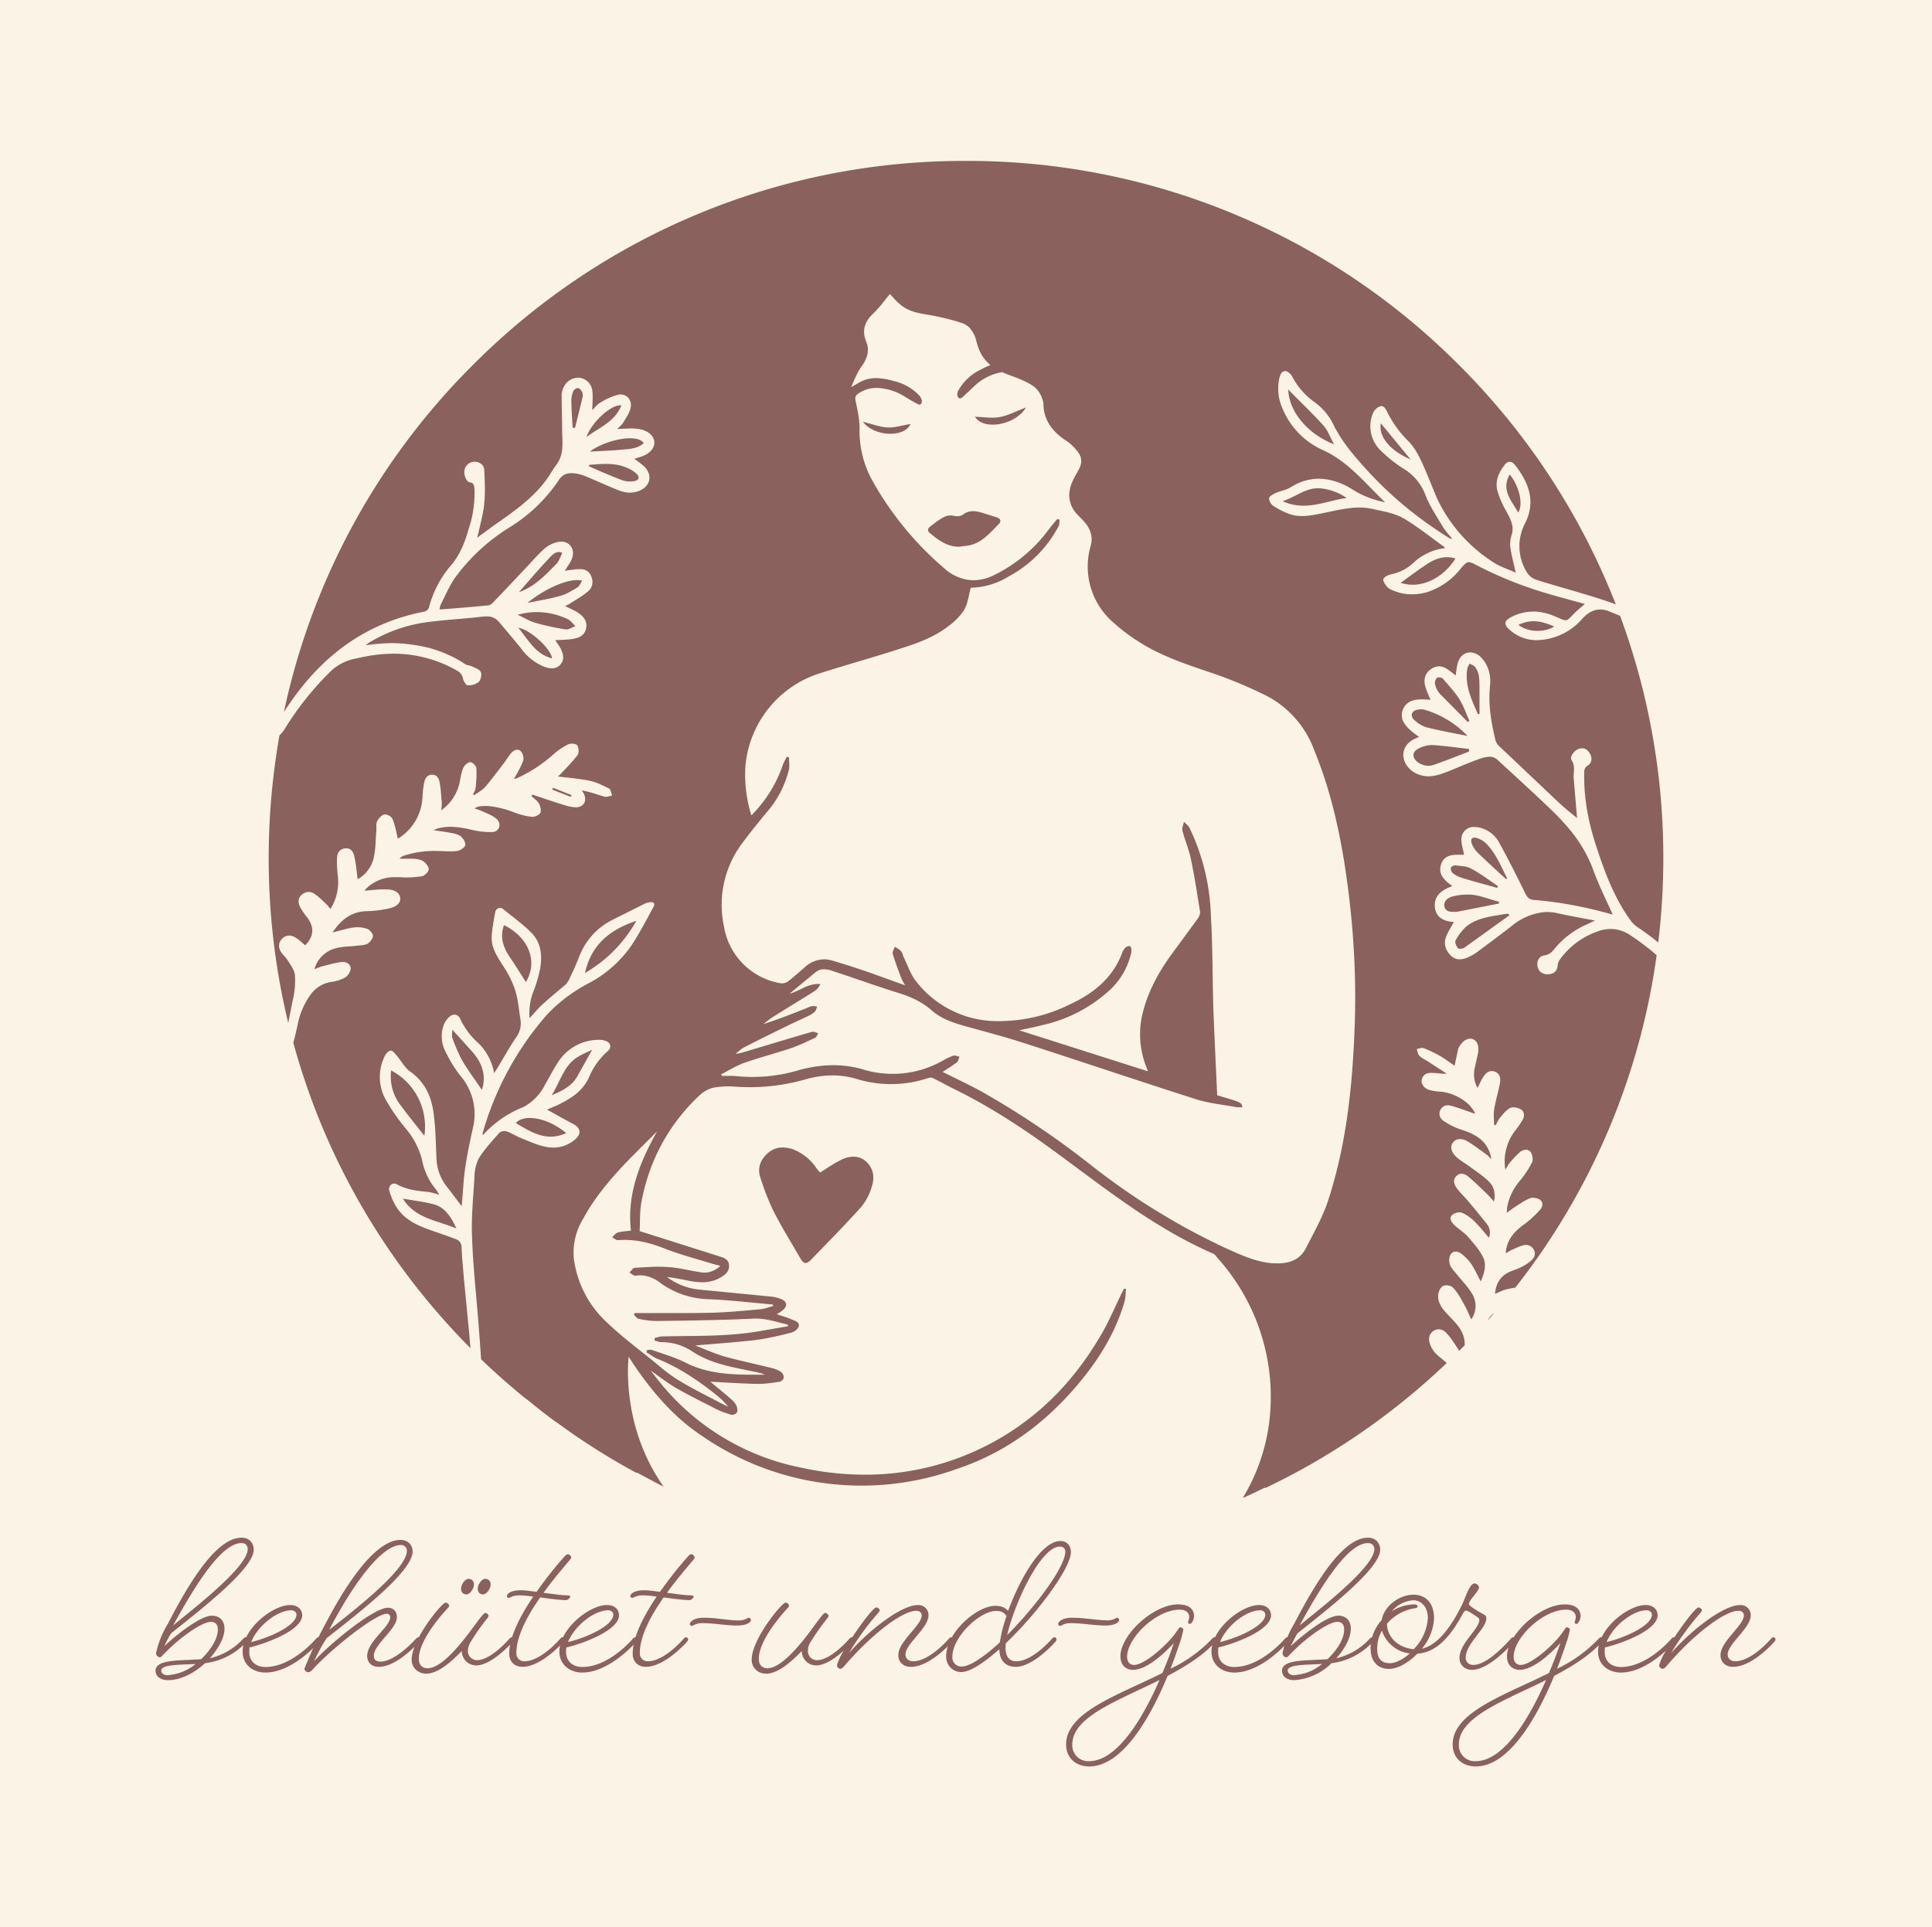 <?xml version="1.0" encoding="UTF-8"?>
<svg data-bbox="0 -0.014 12.16 12.16" viewBox="0 0 12.16 12.132" xmlns="http://www.w3.org/2000/svg" data-type="color">
    <g>
        <path fill="#fcf3e7" d="M12.16-.014v12.16H0V-.014h12.16z" data-color="1"/>
        <path fill="#8a615c" d="M.979 10.518c0 .033.029.059.078.059.08 0 .167-.045.234-.107a.422.422 0 0 0 .261-.135s.007-.009.007-.015a.013.013 0 0 0-.013-.013c-.008 0-.015.009-.015.009a.41.41 0 0 1-.21.123c.052-.059.092-.127.092-.186 0-.054-.034-.082-.079-.082-.075 0-.234.129-.3.192 0 0 .032-.068.045-.083.173-.138.518-.403.518-.524 0-.043-.028-.076-.076-.076-.155 0-.321.264-.465.543a.596.596 0 0 0-.074.184c0 .014.014.026.024.026.009 0 .018-.014.048-.043.073-.074.214-.18.273-.18.024 0 .044.011.044.049 0 .06-.047.13-.105.186-.139.01-.287 0-.287.073m.542-.804c.025 0 .038.017.038.038 0 .111-.33.366-.469.48.148-.27.307-.518.43-.518m-.463.832c-.027 0-.042-.014-.042-.029 0-.039.108-.036.216-.042a.304.304 0 0 1-.174.07m.953-.21s.007-.009.007-.015c0-.007-.004-.013-.013-.013-.008 0-.015.009-.015.009s-.149.178-.318.178c-.062 0-.102-.037-.102-.094l.001-.029c.126-.03.332-.114.332-.202 0-.038-.029-.065-.075-.065-.114 0-.3.152-.3.292 0 .085.066.133.144.133.174 0 .339-.194.339-.194m-.177-.198c.02 0 .033.014.033.027 0 .07-.171.146-.285.173.04-.102.165-.2.252-.2m.806.198s.008-.009.008-.015c0-.007-.005-.013-.014-.013-.007 0-.015.009-.015.009s-.127.144-.223.144c-.029 0-.042-.012-.042-.038 0-.069.145-.168.145-.241 0-.039-.024-.06-.057-.06-.087 0-.357.219-.465.337 0 0 .051-.107.083-.148.19-.149.538-.416.538-.543 0-.04-.028-.073-.076-.073-.152 0-.329.253-.473.529a2.54 2.54 0 0 0-.132.282c0 .012.014.022.024.022.012 0 .023-.011.038-.028.123-.132.388-.34.456-.34.012 0 .022.007.022.022 0 .06-.145.153-.145.243 0 .043.03.069.073.069.119 0 .255-.158.255-.158m-.115-.609c.022 0 .037.017.037.036 0 .119-.334.377-.489.498.149-.286.329-.534.452-.534m.703.61s.008-.01.008-.016a.013.013 0 0 0-.014-.013c-.007 0-.015.009-.015.009s-.114.135-.204.135a.057.057 0 0 1-.057-.057c0-.023.008-.042.018-.059a1.45 1.45 0 0 1 .102-.145c.008-.009.01-.014.01-.018 0-.008-.011-.018-.02-.018-.006 0-.01.005-.021.017-.029.034-.066.09-.113.148-.07.088-.16.183-.23.183-.032 0-.055-.021-.055-.059 0-.117.143-.277.179-.316.007-.008.012-.014.012-.018 0-.009-.01-.02-.023-.02-.022 0-.213.23-.213.359 0 .05.04.088.092.088.088 0 .187-.107.223-.142.003.053.042.09.092.09.099 0 .23-.149.23-.149m-.326-.333c0 .023.016.035.033.035.022 0 .048-.035.048-.063a.033.033 0 0 0-.033-.035c-.023 0-.048.035-.048.063m.105 0c0 .023.016.035.033.035.022 0 .048-.035.048-.063a.033.033 0 0 0-.033-.035c-.023 0-.048.035-.048.063m.261.041c.024 0 .055.003.088.008-.079.117-.151.253-.151.358 0 .052.034.084.082.084.123 0 .26-.158.26-.158s.007-.009.007-.015c0-.007-.006-.013-.015-.013-.006 0-.013.009-.013.009s-.12.142-.225.142a.049.049 0 0 1-.051-.052c0-.108.072-.239.15-.35.06.008.123.017.162.017.013 0 .027-.015.027-.021 0-.006-.006-.009-.018-.009-.036 0-.092-.009-.15-.016.069-.096.138-.173.157-.197.012-.015.017-.018.017-.026s-.012-.02-.02-.02c-.006 0-.013.004-.022.014a2.555 2.555 0 0 0-.176.223c-.037-.005-.072-.01-.102-.01-.061 0-.085.024-.085.037 0 .007.006.011.013.011.008 0 .023-.016.065-.016m.736.293s.008-.01.008-.016c0-.007-.005-.013-.014-.013-.007 0-.015.009-.015.009s-.148.178-.318.178c-.061 0-.102-.037-.102-.094 0-.009 0-.02.002-.029.126-.03.331-.114.331-.202 0-.038-.028-.065-.075-.065-.114 0-.3.152-.3.292 0 .085.066.133.144.133.174 0 .34-.194.34-.194m-.178-.198c.021 0 .033.014.033.027 0 .07-.17.146-.285.173.041-.102.165-.2.252-.2m.218-.094c.024 0 .055.003.088.008-.079.117-.151.253-.151.358 0 .052.034.084.082.084.123 0 .26-.158.26-.158s.007-.009.007-.015c0-.007-.006-.013-.015-.013-.006 0-.013.009-.013.009s-.12.142-.225.142a.049.049 0 0 1-.051-.052c0-.108.072-.239.15-.35.06.008.123.017.162.017.013 0 .027-.015.027-.021 0-.006-.006-.009-.018-.009-.036 0-.092-.009-.15-.016.069-.096.138-.173.157-.197.012-.015.017-.018.017-.026s-.012-.02-.02-.02c-.006 0-.013.004-.022.014a2.555 2.555 0 0 0-.176.223c-.037-.005-.072-.01-.102-.01-.061 0-.085.024-.085.037 0 .007.006.011.013.011.008 0 .023-.016.065-.016m.603.158c-.066 0-.132-.017-.22-.017-.062 0-.086.027-.086.039 0 .007.006.012.013.012.008 0 .023-.017.065-.017.076 0 .148.015.219.015.063 0 .087-.022.087-.034 0-.008-.006-.015-.014-.015-.007 0-.022.017-.064.017m.719.134s.007-.009.007-.015a.013.013 0 0 0-.013-.013c-.008 0-.015.009-.015.009s-.114.135-.204.135a.057.057 0 0 1-.057-.057c0-.023.007-.042.018-.059a1.45 1.45 0 0 1 .102-.145c.007-.009.01-.014.01-.018 0-.008-.012-.018-.021-.018-.006 0-.01.005-.021.017-.028.034-.066.09-.112.148-.071.088-.161.183-.231.183-.032 0-.054-.021-.054-.059 0-.117.142-.277.178-.316.008-.008.012-.014.012-.018 0-.009-.01-.02-.022-.02-.023 0-.213.23-.213.359 0 .05.039.088.091.088.089 0 .188-.107.224-.142.003.053.042.09.091.09.099 0 .23-.149.23-.149m.627 0S6 10.326 6 10.32c0-.007-.006-.013-.015-.013-.006 0-.013.009-.013.009s-.12.142-.225.142c-.027 0-.048-.016-.048-.043 0-.067.145-.166.145-.246a.063.063 0 0 0-.066-.065c-.111 0-.321.171-.435.303.053-.091.125-.186.179-.247.01-.012.015-.017.015-.023 0-.007-.012-.018-.021-.018-.023 0-.141.164-.198.261a.381.381 0 0 0-.05.102c0 .014.01.023.021.023.009 0 .015-.005.026-.018.157-.184.358-.347.454-.347.018 0 .032.012.032.029 0 .064-.147.163-.147.25 0 .044.031.074.079.074.123 0 .26-.158.26-.158m.336.04.001-.03c.2-.19.41-.473.41-.574 0-.046-.029-.07-.066-.07-.119 0-.254.236-.329.44-.01-.013-.034-.032-.08-.032-.12 0-.31.171-.31.318 0 .059.044.099.095.099.055 0 .144-.059.24-.144.001.078.045.111.103.111.113 0 .25-.158.25-.158s.007-.009.007-.015c0-.007-.006-.013-.015-.013-.006 0-.014.009-.014.009s-.12.142-.225.142c-.031 0-.067-.016-.067-.084m-.276.117a.057.057 0 0 1-.059-.06c0-.128.174-.29.276-.29.04 0 .056.018.065.033a.888.888 0 0 0-.042.165c-.098.09-.188.152-.24.152m.618-.755c.02 0 .034.011.034.032 0 .095-.186.345-.366.525.045-.196.21-.557.332-.557m.295.464c-.066 0-.132-.016-.22-.016-.062 0-.086.027-.086.039 0 .007.006.012.014.012.007 0 .022-.017.064-.017.077 0 .149.015.219.015.063 0 .087-.022.087-.034 0-.008-.006-.015-.013-.015-.008 0-.023.017-.065.017m.684.134s.008-.009.008-.015c0-.007-.006-.013-.015-.013-.006 0-.014.009-.014.009a.881.881 0 0 1-.262.189c.022-.056.04-.108.055-.153a.616.616 0 0 0 .026-.093c0-.008-.012-.015-.02-.015-.009 0-.022.034-.066.081-.073.08-.174.156-.223.156-.027 0-.045-.018-.045-.051 0-.12.184-.297.331-.297.045 0 .06.026.06.045 0 .018-.007.028-.007.034 0 .006.004.011.01.011.01 0 .027-.021.027-.051 0-.032-.02-.072-.1-.072-.156 0-.363.192-.363.327 0 .059.039.085.078.085.08 0 .18-.085.258-.168a2.53 2.53 0 0 1-.072.188c-.28.14-.606.246-.606.45 0 .081.058.138.145.138.212 0 .387-.312.494-.57.117-.062.225-.129.301-.215m-.901.647c0-.174.283-.274.549-.406-.105.24-.266.511-.444.511a.1.1 0 0 1-.105-.105m1.359-.646s.007-.01.007-.016c0-.007-.004-.013-.013-.013-.008 0-.015.009-.015.009s-.149.178-.318.178c-.062 0-.102-.037-.102-.094l.001-.029c.126-.03.332-.114.332-.202 0-.038-.029-.065-.075-.065-.114 0-.3.152-.3.292 0 .085.066.133.144.133.174 0 .339-.194.339-.194m-.177-.198c.02 0 .033.014.033.027 0 .07-.171.146-.285.173.04-.102.165-.2.252-.2m.138.381c0 .033.028.059.078.059a.37.37 0 0 0 .234-.107.422.422 0 0 0 .26-.135s.008-.009.008-.015a.013.013 0 0 0-.013-.013c-.008 0-.015.009-.015.009a.41.41 0 0 1-.21.123c.052-.059.091-.127.091-.186 0-.054-.033-.082-.078-.082-.075 0-.234.129-.3.192 0 0 .032-.068.045-.083.173-.138.518-.403.518-.524 0-.043-.029-.076-.077-.076-.154 0-.32.264-.465.543a.596.596 0 0 0-.073.184c0 .014.013.026.024.026.009 0 .018-.014.048-.043.073-.074.214-.18.273-.18.024 0 .043.011.043.049 0 .06-.046.13-.105.186-.138.01-.286 0-.286.073m.541-.804c.026 0 .04.017.04.038 0 .111-.33.366-.47.48.148-.27.307-.518.43-.518m-.463.832c-.027 0-.042-.014-.042-.029 0-.039.108-.036.216-.042a.304.304 0 0 1-.174.07m.48-.165c0 .083.05.126.114.126.057 0 .124-.039.18-.096.133-.008.22-.13.288-.255.007-.011.012-.016.018-.016.009 0 .036.017.066.037.01.008.018.012.018.021 0 .058-.125.148-.125.24 0 .047.036.075.078.075.08 0 .182-.085.266-.177 0 0 .007-.009.007-.015a.013.013 0 0 0-.013-.013c-.008 0-.015.009-.015.009-.078.087-.168.165-.236.165-.028 0-.048-.018-.048-.046 0-.088.13-.182.13-.247 0-.012-.004-.019-.02-.027-.03-.016-.09-.052-.09-.063 0-.024.064-.082.064-.105 0-.011-.016-.025-.028-.025-.032 0-.06.096-.078.132-.072.147-.156.257-.254.279a.323.323 0 0 0 .077-.19c0-.103-.057-.15-.13-.15-.086 0-.184.069-.2.16a.269.269 0 0 0-.07.181m.104-.159a.292.292 0 0 1 .176-.097c.01-.002.016-.003.016-.012 0-.009-.01-.012-.024-.012a.27.27 0 0 0-.138.043.195.195 0 0 1 .135-.069c.047 0 .092.037.092.114a.31.31 0 0 1-.089.194c-.094-.008-.168-.073-.168-.16m.018.248c-.052 0-.08-.027-.08-.09 0-.043.011-.082.03-.115a.21.21 0 0 0 .175.144c-.042.037-.089.061-.125.061m1.335-.135s.008-.009.008-.015c0-.007-.006-.013-.015-.013-.006 0-.014.009-.014.009a.881.881 0 0 1-.262.189c.022-.056.04-.108.055-.153a.616.616 0 0 0 .026-.093c0-.008-.012-.015-.02-.015-.009 0-.022.034-.066.081-.073.08-.174.156-.223.156-.027 0-.045-.018-.045-.051 0-.12.184-.297.331-.297.045 0 .06.026.06.045 0 .018-.007.028-.007.034 0 .006.004.011.01.011.009 0 .027-.021.027-.051 0-.032-.021-.072-.1-.072-.156 0-.363.192-.363.327 0 .059.039.085.078.085.08 0 .18-.085.258-.168a2.53 2.53 0 0 1-.072.188c-.28.14-.606.246-.606.45 0 .081.058.138.145.138.212 0 .387-.312.494-.57.117-.062.225-.129.301-.215m-.901.647c0-.174.283-.274.549-.406-.105.24-.266.511-.444.511a.1.1 0 0 1-.105-.105m1.359-.646s.007-.01.007-.016c0-.007-.004-.013-.013-.013-.008 0-.015.009-.015.009s-.149.178-.318.178c-.062 0-.102-.037-.102-.094l.001-.029c.126-.03.332-.114.332-.202 0-.038-.029-.065-.075-.065-.114 0-.3.152-.3.292 0 .085.066.133.144.133.174 0 .339-.194.339-.194m-.177-.198c.02 0 .033.014.033.027 0 .07-.171.146-.285.173.04-.102.165-.2.252-.2m.804.198s.007-.009.007-.015c0-.007-.006-.013-.015-.013-.006 0-.013.009-.013.009s-.12.142-.225.142c-.027 0-.048-.016-.048-.043 0-.067.145-.166.145-.246a.063.063 0 0 0-.066-.065c-.111 0-.321.171-.435.303.053-.091.125-.186.179-.247.01-.012.015-.017.015-.023 0-.007-.012-.018-.021-.018-.023 0-.141.164-.198.261a.381.381 0 0 0-.05.102c0 .014.01.023.021.023.009 0 .015-.005.026-.018.157-.184.358-.347.454-.347.018 0 .032.012.032.029 0 .064-.147.163-.147.25 0 .044.031.074.079.074.123 0 .26-.158.26-.158" data-color="2"/>
        <g clip-path="url(#3a45000c-8278-46ff-b9cc-3721991c72a0)" transform="translate(1.012 9.68)">
            <g clip-path="url(#6dc6dc52-c203-4f19-887c-cbd47494caf3)">
                <path fill="#8a615c" d="M2.552-2.547c-.125-.103-.27-.12-.318-.063.097.057.193.12.318.063" data-color="2"/>
            </g>
            <g clip-path="url(#6dc6dc52-c203-4f19-887c-cbd47494caf3)">
                <path fill="#8a615c" d="M8.177-5.273c-.03-.048-.07-.091-.107-.134-.006-.008-.031-.012-.038-.006a.049.049 0 0 0-.012.04.142.142 0 0 0 .03.06l.177.179.009-.009c-.02-.043-.034-.09-.06-.13" data-color="2"/>
            </g>
            <g clip-path="url(#6dc6dc52-c203-4f19-887c-cbd47494caf3)">
                <path fill="#8a615c" d="m2.621-2.903.094-.169c-.038.02-.07.031-.098.05-.084.057-.105.157-.157.237.064-.027.125-.056.161-.118" data-color="2"/>
            </g>
            <g clip-path="url(#6dc6dc52-c203-4f19-887c-cbd47494caf3)">
                <path fill="#8a615c" d="m2.586-4.674-.117-.047-.005.012.115.045.007-.01" data-color="2"/>
            </g>
            <g clip-path="url(#6dc6dc52-c203-4f19-887c-cbd47494caf3)">
                <path fill="#8a615c" d="M8.3-5.185v-.177c-.001-.042 0-.087-.03-.122-.008-.009-.021-.012-.033-.018-.004.01-.012.02-.014.031-.017.105.027.196.067.287l.01-.001" data-color="2"/>
            </g>
            <g clip-path="url(#6dc6dc52-c203-4f19-887c-cbd47494caf3)">
                <path fill="#8a615c" d="M7.914-4.88c.03.02.064.027.098.015.074-.026.148-.055.222-.084v-.016c-.077-.009-.154-.02-.231-.025a.183.183 0 0 0-.082.02c-.046.02-.049.06-.007.09" data-color="2"/>
            </g>
            <g clip-path="url(#6dc6dc52-c203-4f19-887c-cbd47494caf3)">
                <path fill="#8a615c" d="M1.524-2.134c.079.127.214.135.337.188-.034-.074-.071-.133-.144-.153-.06-.016-.124-.023-.193-.035" data-color="2"/>
            </g>
            <g clip-path="url(#6dc6dc52-c203-4f19-887c-cbd47494caf3)">
                <path fill="#8a615c" d="M2.993-3.883c-.166.055-.284.15-.323.328a.869.869 0 0 0 .323-.328" data-color="2"/>
            </g>
            <g clip-path="url(#6dc6dc52-c203-4f19-887c-cbd47494caf3)">
                <path fill="#8a615c" d="m8.467-4.146.007-.005c-.04-.078-.072-.16-.136-.223a.15.15 0 0 0-.054-.03c-.028-.01-.043.004-.033.033a.15.15 0 0 0 .034.055c.06.058.12.114.182.17" data-color="2"/>
            </g>
            <g clip-path="url(#6dc6dc52-c203-4f19-887c-cbd47494caf3)">
                <path fill="#8a615c" d="m1.959-3.061-.124-.137c0 .018-.005.037 0 .053.02.05.038.1.065.146.037.063.081.12.121.18.03-.09.002-.17-.062-.242" data-color="2"/>
            </g>
            <g clip-path="url(#6dc6dc52-c203-4f19-887c-cbd47494caf3)">
                <path fill="#8a615c" d="M2.16-3.856c-.027.077-.005.143.04.206.034.05.066.103.098.152.077-.128.02-.281-.138-.358" data-color="2"/>
            </g>
            <g clip-path="url(#6dc6dc52-c203-4f19-887c-cbd47494caf3)">
                <path fill="#8a615c" d="M7.955-5.212a.09.09 0 0 0-.04-.001c-.04.004-.055.036-.027.064a.19.19 0 0 0 .08.048c.083.021.168.036.257.054a.616.616 0 0 0-.27-.165" data-color="2"/>
            </g>
            <g clip-path="url(#6dc6dc52-c203-4f19-887c-cbd47494caf3)">
                <path fill="#8a615c" d="M7.968-6.128c-.058.038-.112.08-.165.117.13.043.27-.032.346-.153-.067-.021-.127 0-.181.036" data-color="2"/>
            </g>
            <g clip-path="url(#6dc6dc52-c203-4f19-887c-cbd47494caf3)">
                <path fill="#8a615c" d="M2.463-5.535c-.007-.063-.144-.185-.213-.193.063.074.105.165.213.193" data-color="2"/>
            </g>
            <g clip-path="url(#6dc6dc52-c203-4f19-887c-cbd47494caf3)">
                <path fill="#8a615c" d="M8.77-5.736c-.073-.033-.146-.05-.225-.01.058.046.16.05.226.01" data-color="2"/>
            </g>
            <g clip-path="url(#6dc6dc52-c203-4f19-887c-cbd47494caf3)">
                <path fill="#8a615c" d="M8.544-6.453c.036-.06-.001-.177-.054-.24-.056.098.012.165.054.24" data-color="2"/>
            </g>
            <g clip-path="url(#6dc6dc52-c203-4f19-887c-cbd47494caf3)">
                <path fill="#8a615c" d="M7.464-6.545a.346.346 0 0 0-.168-.061c-.087-.006-.15.053-.235.081.145.067.272-.003.403-.02" data-color="2"/>
            </g>
            <g clip-path="url(#6dc6dc52-c203-4f19-887c-cbd47494caf3)">
                <path fill="#8a615c" d="M2.654-7.176a.059.059 0 0 0-.002-.036c-.005-.01-.017-.025-.026-.025-.01-.001-.026.01-.03.02a.16.16 0 0 0-.012.06c.001.057.005.113.008.169l.015.002.047-.19" data-color="2"/>
            </g>
            <g clip-path="url(#6dc6dc52-c203-4f19-887c-cbd47494caf3)">
                <path fill="#8a615c" d="M7.096-7.228c.004.141.125.282.288.345-.022-.04-.037-.085-.066-.118-.07-.078-.148-.151-.222-.227" data-color="2"/>
            </g>
            <g clip-path="url(#6dc6dc52-c203-4f19-887c-cbd47494caf3)">
                <path fill="#8a615c" d="m7.867-6.787-.188-.228c-.016.078.052.17.188.228" data-color="2"/>
            </g>
            <g clip-path="url(#6dc6dc52-c203-4f19-887c-cbd47494caf3)">
                <path fill="#8a615c" d="M2.7-6.837c.07-.004.14-.006.209-.013.046-.004.094-.006.131-.041-.047-.065-.25-.015-.34.054" data-color="2"/>
            </g>
            <g clip-path="url(#6dc6dc52-c203-4f19-887c-cbd47494caf3)">
                <path fill="#8a615c" d="m2.698-6.754-.004.009c.068.03.136.06.205.086.024.01.053.012.078.008.035-.005.04-.026.014-.05a.208.208 0 0 0-.052-.032c-.078-.036-.16-.027-.24-.021" data-color="2"/>
            </g>
            <g clip-path="url(#6dc6dc52-c203-4f19-887c-cbd47494caf3)">
                <path fill="#8a615c" d="M2.679-6.929c.08-.06.178-.094.22-.199-.063-.01-.191.11-.22.2" data-color="2"/>
            </g>
            <g clip-path="url(#6dc6dc52-c203-4f19-887c-cbd47494caf3)">
                <path fill="#8a615c" d="M2.355-5.76c.063.018.127.032.192.042.02.003.042-.013.063-.02-.016-.015-.03-.035-.048-.044a.449.449 0 0 0-.316-.028c.04.018.073.04.11.05" data-color="2"/>
            </g>
            <g clip-path="url(#6dc6dc52-c203-4f19-887c-cbd47494caf3)">
                <path fill="#8a615c" d="M2.511-5.928c.04-.01.076-.033.111-.054.013-.007.02-.027.03-.043-.08-.02-.234.05-.344.14.068-.014.137-.024.203-.043" data-color="2"/>
            </g>
            <g clip-path="url(#6dc6dc52-c203-4f19-887c-cbd47494caf3)">
                <path fill="#8a615c" d="M2.448-6.17c-.067.07-.13.145-.194.218.099-.035.167-.108.236-.178.018-.018.025-.047.037-.07-.036-.016-.06.01-.08.03" data-color="2"/>
            </g>
            <g clip-path="url(#6dc6dc52-c203-4f19-887c-cbd47494caf3)">
                <path fill="#8a615c" d="M1.45-2.942a.296.296 0 0 0 .061.222c.047.064.098.126.148.19a.4.4 0 0 0-.21-.412" data-color="2"/>
            </g>
            <g clip-path="url(#6dc6dc52-c203-4f19-887c-cbd47494caf3)">
                <path fill="#8a615c" d="M9.457-4.279a4.39 4.39 0 0 0-.272-1.524 6.545 6.545 0 0 0-.068-.028.151.151 0 0 0-.048-.012c-.045-.003-.085.018-.119.055a.392.392 0 0 1-.286.138.253.253 0 0 1-.174-.065c-.039-.034-.035-.058.011-.081a.295.295 0 0 1 .136-.034c.046 0 .091.01.138.03.032.014.05.022.061.024.02.004.027-.01.066-.048.019-.019.04-.035.061-.054-.086-.024-.172-.046-.257-.072a2.447 2.447 0 0 1-.43-.175.131.131 0 0 0-.04-.016c-.016-.002-.026.009-.05.035a.443.443 0 0 1-.22.155.362.362 0 0 1-.105.012.297.297 0 0 1-.103-.023.096.096 0 0 1-.038-.022c-.012-.015-.028-.036-.025-.05.003-.013.029-.026.046-.03a.291.291 0 0 0 .14-.07.346.346 0 0 1 .2-.095l-.001-.007c-.087-.061-.17-.13-.26-.182-.056-.032-.125-.043-.189-.057a.394.394 0 0 0-.077-.01c-.077-.001-.152.017-.228.033-.053.01-.108.024-.162.02a.229.229 0 0 1-.054-.01.486.486 0 0 1-.11-.055c-.013-.009-.027-.034-.024-.047.003-.014.026-.025.042-.033.03-.013.065-.018.093-.035a.328.328 0 0 1 .195-.054.411.411 0 0 1 .192.066c.063.04.134.068.208.082-.126-.12-.231-.255-.39-.328a.49.49 0 0 1-.254-.258.306.306 0 0 1-.023-.19c.005-.024.013-.05.04-.05.015.001.035.02.043.036.033.063.08.117.139.159a.375.375 0 0 1 .12.143c.054.11.133.2.215.29.15.164.32.302.508.42a.041.041 0 0 0 .024.008c-.02-.026-.044-.05-.06-.078-.04-.067-.085-.134-.112-.207a.327.327 0 0 0-.135-.157.847.847 0 0 1-.141-.112.212.212 0 0 1-.05-.238.08.08 0 0 1 .044-.042.026.026 0 0 1 .016 0c.014.004.022.022.03.037a.684.684 0 0 0 .13.18c.033.033.06.077.08.12.038.08.068.162.103.243a.96.96 0 0 0 .347.397c.044.031.098.047.148.07-.012-.054-.025-.103-.033-.152a.182.182 0 0 1 .006-.081c.02-.058-.005-.103-.031-.151a.566.566 0 0 1-.058-.134c-.014-.056.007-.11.043-.156.011-.016.023-.024.035-.024.012 0 .023.007.035.022.085.11.131.228.062.365a.31.31 0 0 0 .012.31.108.108 0 0 0 .056.045c.144.046.292.084.436.132l.044.015.023.009a4.38 4.38 0 0 0-.987-1.507 4.36 4.36 0 0 0-3.103-1.285 4.36 4.36 0 0 0-3.104 1.285A4.36 4.36 0 0 0 .775-5.198a2.09 2.09 0 0 1 .083-.119c.198-.262.455-.446.802-.513a.044.044 0 0 0 .027-.023.665.665 0 0 1 .138-.266c.06-.07.09-.15.114-.235a.701.701 0 0 0 .035-.25c-.002-.02-.003-.036-.03-.04-.023-.005-.039-.05-.032-.08a.065.065 0 0 1 .069-.049c.032.004.054.022.055.054.003.069.007.138 0 .206-.005.06-.022.12-.035.18l-.01.038c.054-.039.1-.074.148-.107.114-.08.225-.163.304-.281.016-.025.031-.05.048-.073.05-.068.035-.145.035-.22 0-.074-.003-.147-.003-.22a.12.12 0 0 1 .014-.049.101.101 0 0 1 .099-.057.094.094 0 0 1 .08.08c.005.041 0 .083 0 .124.014-.014.03-.036.05-.047a.4.4 0 0 1 .112-.05.08.08 0 0 1 .019-.002c.041.002.07.04.06.084-.007.033-.028.063-.046.093-.008.014-.023.025-.038.04l.092-.003c.014 0 .03.002.044.004.054.008.094.04.097.08.004.038-.027.074-.08.093l-.045.014c.024.019.046.033.064.051.053.055.035.125-.037.152a.16.16 0 0 1-.067.01.219.219 0 0 1-.066-.017c-.068-.027-.134-.058-.202-.086a.26.26 0 0 0-.067-.018.162.162 0 0 0-.03-.001c-.03.002-.054.015-.074.048a1.014 1.014 0 0 1-.307.293 1.208 1.208 0 0 0-.35.327c-.032.05-.056.105-.083.159-.004.008-.005.017-.008.031.105-.008.206-.016.306-.026.012 0 .024-.01.033-.02.068-.07.135-.142.202-.213.04-.042.079-.088.122-.126a.189.189 0 0 1 .082-.04.101.101 0 0 1 .024-.002c.053.001.086.05.065.106-.01.027-.029.05-.045.077l.074-.01h.025c.025 0 .048.01.062.034.02.036.017.077-.011.102-.038.034-.084.058-.126.086l-.023.01c.028.014.055.025.08.041.035.023.062.052.053.1-.01.045-.045.06-.084.066-.036.006-.073.006-.11.008.01.017.025.035.035.055.016.033.024.069-.004.1a.068.068 0 0 1-.045.022.13.13 0 0 1-.051-.008.33.33 0 0 1-.151-.118 9.68 9.68 0 0 0-.137-.164.099.099 0 0 0-.07-.037l-.03.001c-.126.016-.252.02-.377.039a.944.944 0 0 0-.336.122.116.116 0 0 0-.026.02c.049-.007.098-.012.147-.013a.845.845 0 0 1 .148.01.771.771 0 0 1 .33.122c.012.008.028.007.04.013.021.01.05.019.058.036.008.016 0 .05-.012.062a.102.102 0 0 1-.07.022c-.01 0-.027-.026-.03-.043a.07.07 0 0 0-.039-.05.8.8 0 0 0-.434-.105.983.983 0 0 0-.152.019l-.061.013a.31.31 0 0 0-.157.088 1.916 1.916 0 0 0-.278.351.19.19 0 0 1-.034.042c-.106.6-.088 1.217.055 1.81l.026-.13.006-.027a.514.514 0 0 0 .01-.146c-.004-.031-.027-.061-.045-.09a.154.154 0 0 0-.023-.029.183.183 0 0 1-.022-.028C.74-3.718.74-3.746.763-3.77a.066.066 0 0 1 .039-.02.066.066 0 0 1 .042.01c.024.013.044.034.065.051.056-.058.059-.115.01-.179a.412.412 0 0 1-.041-.06c-.015-.029-.016-.058.01-.08a.065.065 0 0 1 .041-.017c.015 0 .03.005.041.014.026.018.049.041.072.063.009.008.016.018.026.03a.319.319 0 0 0 .046-.21.727.727 0 0 1-.005-.104c0-.032.011-.062.049-.067.04-.006.055.024.061.055.01.045.014.091.02.139a.207.207 0 0 0 .103-.144c.011-.053.01-.11.015-.164.001-.02-.003-.042.005-.058.01-.018.029-.04.047-.042.015-.003.044.014.05.03.016.038.023.081.033.123a.323.323 0 0 0 .155-.259.677.677 0 0 1 .01-.091c.005-.026.016-.051.048-.053.032-.002.046.023.05.048.008.044.01.088.014.131 0 .013-.002.026-.004.045a.286.286 0 0 0 .118-.186c.006-.029.01-.059.023-.085.007-.015.028-.032.042-.032.013 0 .036.022.038.036.003.04 0 .082-.004.122-.001.015-.01.03-.016.044l.006.006c.023-.017.05-.03.069-.051.041-.048.079-.1.118-.15.015-.02.029-.043.045-.063.012-.014.03-.025.045-.022a.03.03 0 0 1 .016.008c.013.013.022.043.016.06-.014.04-.037.077-.058.116.007-.002.015-.003.023-.007a.906.906 0 0 0 .226-.149.43.43 0 0 1 .094-.063.039.039 0 0 1 .014-.003c.016-.002.035.002.041.01.01.014.012.047.003.06-.032.043-.07.08-.107.12-.005.006-.012.011-.018.016.068.009.135.013.2.027.043.009.085.03.124.05.01.006.012.029.018.043-.012.002-.024.007-.036.008h-.01c-.048-.014-.095-.032-.145-.04l.01.015c.027.05.003.094-.054.091-.036-.002-.071-.016-.106-.026l-.162-.054-.004.01c.015.015.035.027.045.045.01.017.017.044.01.06-.007.014-.036.027-.054.025a.434.434 0 0 1-.106-.026.628.628 0 0 0-.159-.041.298.298 0 0 0-.055 0 .094.094 0 0 0-.041.014c.015.005.03.009.045.016.032.015.067.027.093.049.035.03.021.08-.024.084a.504.504 0 0 1-.126-.013.731.731 0 0 0-.11-.019.325.325 0 0 0-.112.01l-.023.01c.043.007.08.011.117.019.02.004.04.008.054.02.015.013.03.036.029.053-.002.014-.026.032-.043.037a.148.148 0 0 1-.038.004h-.039a1.43 1.43 0 0 0-.067-.002.616.616 0 0 0-.198.029.063.063 0 0 0-.03.02h.046a.49.49 0 0 1 .047 0c.02.002.044.006.059.017.016.012.034.035.032.051-.002.016-.026.04-.043.042a.582.582 0 0 1-.139.006h-.03a.25.25 0 0 0-.182.073l-.01.012c.046-.003.093-.01.14-.008.052 0 .082.023.085.054.003.03-.021.055-.072.066a.716.716 0 0 1-.138.017c-.097.002-.162.053-.216.134.047-.011.088-.025.13-.031a.194.194 0 0 1 .087.008c.016.005.037.029.037.045 0 .016-.018.04-.034.049-.02.01-.047.01-.072.013-.042.005-.086.004-.126.015a.188.188 0 0 0-.136.132c.02-.007.034-.014.05-.018.04-.01.08-.022.12-.027.027-.003.057.01.058.04 0 .02-.017.047-.034.057a.236.236 0 0 1-.086.028.196.196 0 0 0-.132.08.485.485 0 0 0-.082.191l-.002.01a2.046 2.046 0 0 1-.025.102c.197.72.576 1.38 1.115 1.923l-.007-.084-.033-.341c-.006-.07-.013-.142-.016-.213-.002-.029-.017-.042-.04-.05-.05-.019-.101-.036-.152-.054-.086-.03-.168-.067-.218-.147a.393.393 0 0 1-.044-.1c-.008-.024.007-.045.027-.047.008 0 .015.001.021.005.06.033.125.041.191.047.023.002.045.01.075.018-.01-.016-.017-.029-.026-.039a.402.402 0 0 1-.082-.178.497.497 0 0 0-.106-.203 1.217 1.217 0 0 1-.13-.191.294.294 0 0 1 0-.26c.006-.016.025-.036.039-.036.013 0 .028.021.04.035.027.032.048.073.082.097.1.07.139.172.15.286.01.085.011.171.015.257a.3.3 0 0 0 .067.183l.092.121.01-.125c.008-.13.036-.256.064-.383a.37.37 0 0 0-.085-.316.848.848 0 0 1-.09-.147.21.21 0 0 1-.013-.168.14.14 0 0 1 .032-.049c.013-.013.028-.02.041-.017.014.002.026.011.033.029a.47.47 0 0 0 .112.149.344.344 0 0 1 .1.19l.022-.035c.039-.064.075-.13.117-.191a.148.148 0 0 0 .027-.11c-.01-.061-.014-.123-.032-.181a.59.59 0 0 0-.068-.144c-.04-.064-.087-.124-.081-.205.004-.05.013-.1.022-.148a.031.031 0 0 1 .034-.026c.006 0 .01.003.015.006.061.05.125.096.18.151.061.063.068.146.053.228a.86.86 0 0 1-.048.157.397.397 0 0 0-.018.152c.031-.034.054-.062.08-.086.046-.042.093-.08.14-.12a.11.11 0 0 0 .027-.034c.023-.047.045-.095.064-.144a.429.429 0 0 1 .208-.234l.21-.105c.007-.004.016-.004.024-.007a.059.059 0 0 1 .019 0c.014.002.017.014.006.033-.043.079-.085.16-.134.235a.757.757 0 0 1-.263.237 1 1 0 0 0-.27.201 1.93 1.93 0 0 0-.407.75l.002.01a.682.682 0 0 1 .255-.177.32.32 0 0 0 .138-.144c.026-.043.048-.089.075-.13a.305.305 0 0 1 .268-.149c.01 0 .022.002.032.005.036.01.046.042.018.066a.448.448 0 0 0-.117.163c-.037.084-.107.131-.185.17-.026.013-.052.023-.08.035.054.03.106.06.16.088.053.026.06.066.013.103a.21.21 0 0 1-.177.044c-.055-.01-.108-.035-.161-.056-.03-.012-.058-.031-.09-.042a.037.037 0 0 0-.01-.002c-.013 0-.028.004-.034.01-.046.053-.095.104-.131.163a.28.28 0 0 0-.027.124c-.008.124-.02.248-.015.371.006.179.026.357.04.535a18.72 18.72 0 0 1 .017.234 4.5 4.5 0 0 0 .252.224c.019.017.04.031.06.047.048.04.097.078.147.115L2.5-.72c.158.116.323.22.495.313v-.004c.056.03.113.061.17.09-.276-.391-.22-.818-.22-.818l.027.042c.119.177.255.337.434.456a1.766 1.766 0 0 0 1.605.208c.336-.112.604-.325.82-.605.105-.137.189-.286.236-.453.006-.024.005-.05.008-.075l-.012-.002-.016.031c-.041.084-.077.17-.123.25-.127.22-.286.411-.493.563a1.676 1.676 0 0 1-.963.327 1.862 1.862 0 0 1-.438-.044 1.523 1.523 0 0 1-.907-.56l-.04-.051c.058.04.106.078.159.109.08.046.164.087.247.13a.561.561 0 0 0 .105.04c.012 0 .025-.006.03-.013.008-.01.005-.03 0-.043a.116.116 0 0 0-.031-.04c-.045-.04-.092-.077-.134-.113.098.005.199.012.3.014.046 0 .092-.007.138-.014.01-.002.024-.017.024-.027a.047.047 0 0 0-.018-.035.186.186 0 0 0-.058-.024c-.1-.025-.202-.046-.302-.074-.058-.017-.114-.043-.179-.068.135-.012.257-.02.378-.034.075-.01.15-.027.223-.046.02-.004.045-.022.05-.039.008-.03-.026-.037-.047-.046-.028-.013-.059-.02-.091-.032.013-.008.025-.015.035-.023.035-.027.031-.058-.01-.073a.212.212 0 0 0-.054-.014l-.45-.044a.405.405 0 0 1-.212-.08c.047.005.093.015.14.024a.416.416 0 0 0 .083.009c.046 0 .09-.012.132-.041.024-.018.04-.039.035-.072-.005-.03-.029-.04-.054-.048l-.508-.161c.003-.062 0-.127.012-.188.05-.259.17-.482.362-.664a.204.204 0 0 1 .086-.05.534.534 0 0 1 .132-.008 1.27 1.27 0 0 0 .451-.045.62.62 0 0 1 .16-.025.526.526 0 0 1 .162.022.74.74 0 0 0 .453-.006.057.057 0 0 1 .013-.002c.005 0 .009 0 .013.002.045.022.088.046.132.068.225.11.433.246.634.393.321.235.631.485 1 .645.01.004.018.015.025.025A1.306 1.306 0 0 1 6.978-.74c-.02.173-.077.34-.168.49.048-.02.095-.044.141-.066v.004c.42-.2.806-.466 1.143-.788l-.042-.035a.34.34 0 0 1-.029-.026.164.164 0 0 1-.037-.066c-.008-.028-.002-.058.025-.075a.06.06 0 0 1 .042-.009c.014.003.027.01.036.02.02.02.037.044.053.068l.013.02a.324.324 0 0 1 .017.027l.035-.036a.177.177 0 0 0-.011-.066.217.217 0 0 0-.035-.06c-.024-.03-.052-.056-.077-.084-.029-.033-.05-.07-.043-.114.003-.019.017-.045.033-.05a.05.05 0 0 1 .015-.003c.017 0 .037.006.046.017.028.03.048.067.068.103.017.03.03.062.045.095a.147.147 0 0 0 0-.17c-.023-.038-.056-.07-.084-.106-.018-.022-.04-.043-.05-.068-.007-.02-.006-.05.005-.066a.036.036 0 0 1 .033-.017.066.066 0 0 1 .036.015c.023.018.044.04.06.063.022.033.038.069.06.11.022-.052.037-.102.017-.147-.022-.048-.059-.09-.094-.13-.025-.03-.06-.05-.088-.077-.019-.018-.036-.043-.016-.064.01-.01.03-.017.048-.017.006 0 .011.001.016.003a.26.26 0 0 1 .08.057c.03.029.057.063.088.1a.086.086 0 0 0-.013-.087c-.039-.05-.08-.099-.121-.148-.023-.027-.05-.051-.07-.08-.015-.022-.025-.051 0-.074a.046.046 0 0 1 .037-.014.07.07 0 0 1 .036.017c.04.033.076.069.113.104.016.015.03.032.05.054.012-.056-.002-.099-.036-.13-.037-.035-.08-.063-.122-.094-.025-.018-.054-.034-.077-.055-.034-.03-.042-.067-.025-.09a.055.055 0 0 1 .038-.024.088.088 0 0 1 .055.014c.043.025.082.056.123.085.009.007.016.016.028.027-.02-.117-.102-.158-.197-.188a.44.44 0 0 1-.1-.05c-.025-.015-.038-.042-.025-.07a.05.05 0 0 1 .048-.031.07.07 0 0 1 .02.003c.054.015.106.035.152.051-.027-.069-.125-.133-.222-.14a.313.313 0 0 1-.068-.011c-.033-.01-.053-.04-.046-.066.008-.032.034-.042.062-.041.03 0 .06.007.095.005l-.125-.081c-.017-.01-.036-.019-.049-.033-.009-.01-.01-.027-.015-.041.01-.002.023-.007.033-.007l.01.001a.84.84 0 0 1 .105.05c.033.02.063.043.09.061l.022-.101c0-.004.002-.007.003-.01.014-.03.039-.053.062-.058a.045.045 0 0 1 .023 0c.033.01.046.043.037.093l-.02.09a.175.175 0 0 0 .018.126c.012-.024.021-.048.035-.068.012-.02.028-.036.05-.038a.047.047 0 0 1 .023.003c.035.013.038.045.032.077-.011.054-.027.108-.036.162-.005.032 0 .065 0 .097l.01.001c.01-.017.017-.036.03-.05.018-.022.038-.047.063-.059a.043.043 0 0 1 .015-.003.1.1 0 0 1 .051.013c.022.014.024.043.01.066a.665.665 0 0 1-.048.07.313.313 0 0 0-.06.244c.011-.019.018-.033.028-.045a.666.666 0 0 1 .063-.066.063.063 0 0 1 .035-.015.035.035 0 0 1 .032.013c.012.016.018.05.01.066a.647.647 0 0 1-.08.12.353.353 0 0 0-.077.163l-.003.035.04-.029c.035-.022.07-.048.107-.063a.043.043 0 0 1 .015-.003c.017 0 .034.004.048.013.022.016.017.045 0 .063a.686.686 0 0 1-.096.089c-.06.042-.106.09-.118.165l-.002.02.034-.02c.024-.01.048-.023.074-.03a.069.069 0 0 1 .02-.003c.018 0 .035.009.045.025l.004.006c.015.027.002.051-.018.069a.314.314 0 0 1-.071.044c-.021.01-.044.017-.065.026-.056.027-.085.071-.09.138l.041-.018a.171.171 0 0 1 .033-.011.72.72 0 0 1 .053-.01 4.343 4.343 0 0 0 .89-2.093 1.654 1.654 0 0 0-.16-.122.235.235 0 0 0-.108-.042.24.24 0 0 0-.113.018.488.488 0 0 0-.23.176.072.072 0 0 0-.012.034c-.003.035-.022.053-.056.056-.036.003-.063-.015-.07-.045-.008-.033.006-.068.04-.073.043-.005.06-.036.083-.062a.558.558 0 0 1 .198-.139l.04-.019c-.086-.016-.164-.03-.24-.047a.28.28 0 0 0-.081-.006.384.384 0 0 0-.208.091c-.07.054-.142.108-.214.161a.299.299 0 0 1-.058.033.125.125 0 0 1-.055.012.076.076 0 0 1-.051-.023c-.032-.032-.047-.071-.032-.114.012-.034.033-.065.05-.098-.06-.003-.112-.027-.119-.093-.007-.073.045-.109.11-.133-.05-.036-.093-.075-.07-.14.02-.05.06-.057.103-.057h.041c-.006-.032-.016-.062-.017-.092a.077.077 0 0 1 .08-.083l.02.001a.19.19 0 0 1 .136.094c.058.106.113.214.166.323.012.025.026.039.054.041.166.014.33.045.49.091h.006c-.039-.087-.082-.173-.116-.263a.871.871 0 0 0-.128-.238 1.422 1.422 0 0 0-.133-.148c-.114-.11-.231-.216-.347-.323a.071.071 0 0 0-.052-.02.172.172 0 0 0-.052.01c-.065.022-.128.05-.192.076-.046.018-.092.037-.141.037a.174.174 0 0 1-.05-.008c-.077-.023-.123-.096-.101-.16.015-.043.051-.063.094-.08-.094-.064-.124-.114-.103-.17.019-.049.06-.069.138-.066a.52.52 0 0 1 .036.003c-.011-.03-.025-.058-.033-.088-.012-.045.003-.084.037-.106a.088.088 0 0 1 .055-.017c.02.002.038.01.054.022.015.01.029.022.046.035.004-.027.006-.053.013-.077.013-.046.046-.07.083-.068a.098.098 0 0 1 .065.033c.048.05.062.116.055.18-.012.118.008.23.035.342a.087.087 0 0 0 .027.039l.376.356c.04.037.084.071.11.093l-.021-.248c-.004-.038.013-.077-.013-.116-.014-.02.012-.057.04-.07a.068.068 0 0 1 .023-.005c.02-.002.037.009.05.03.018.027.016.06-.011.078-.021.013-.023.028-.023.048-.003.157.026.308.074.455.055.169.116.334.222.478a.176.176 0 0 0 .04.037c.045.03.088.062.13.096a4.46 4.46 0 0 0 .032-.532M4.42-2.948a.68.68 0 0 0-.21-.026.835.835 0 0 0-.205.034 1.02 1.02 0 0 1-.387.034.54.54 0 0 0-.043-.001h-.043a.406.406 0 0 0-.005-.01c.048-.024.094-.054.145-.072.096-.034.195-.059.29-.091.054-.018.105-.043.156-.067.01-.004.014-.019.02-.028-.009-.003-.019-.008-.028-.01H4.1c-.148.043-.295.088-.443.132-.012.003-.023.007-.038.005.017-.013.033-.028.051-.038.084-.043.168-.085.253-.126.051-.026.104-.049.156-.074a.144.144 0 0 0 .039-.027c.007-.008.009-.02.013-.03-.01-.002-.022-.005-.032-.003-.013.002-.026.009-.038.014-.089.035-.177.07-.27.099.024-.017.046-.036.071-.051.084-.053.17-.104.253-.157a.103.103 0 0 0 .036-.044.147.147 0 0 0-.028 0c-.061.005-.108.046-.165.06l.166-.137a.078.078 0 0 1 .05-.016.16.16 0 0 1 .053.01c.137.045.273.094.41.137.079.024.15.055.213.11.068.06.153.085.239.108.12.033.24.065.359.104.356.115.711.235 1.068.349.082.026.17.034.255.05a.085.085 0 0 0 .018 0h.018c-.004-.03-.004-.03-.158-.075-.008-.178-.017-.359-.024-.54-.006-.198-.004-.397-.016-.596a1.364 1.364 0 0 0-.135-.549c-.008-.014-.023-.025-.034-.037-.004.019-.014.04-.01.056.016.06.04.116.053.176.023.11.04.221.058.333.002.013-.005.031-.013.043l-.176.24c-.084.119-.15.245-.179.388a.557.557 0 0 0 .027.3l.013.035-.81-.258c.055-.012.101-.021.147-.033a.92.92 0 0 0 .43-.227.451.451 0 0 0 .125-.217.078.078 0 0 0 .004-.03c0-.008-.005-.023-.01-.023a.037.037 0 0 0-.028.01.084.084 0 0 0-.019.03c-.06.162-.184.26-.335.329a.998.998 0 0 1-.432.103.648.648 0 0 1-.537-.258c-.031-.043-.049-.096-.072-.144-.006-.012-.007-.027-.016-.037-.01-.012-.026-.02-.04-.029-.005.015-.017.032-.013.045.016.053.036.106.056.158.005.012.012.023.022.04-.09-.032-.175-.064-.26-.093a4.7 4.7 0 0 0-.199-.063.18.18 0 0 0-.048-.008.185.185 0 0 0-.126.051c-.034.03-.068.06-.104.088a.066.066 0 0 1-.045.012.433.433 0 0 1-.358-.356.646.646 0 0 1 .124-.538c.044-.06.092-.118.139-.176a.64.64 0 0 0 .146-.277c.004-.024 0-.05 0-.076l-.014-.003c-.009.018-.02.036-.026.055a.83.83 0 0 1-.197.314.874.874 0 0 1-.038-.303.675.675 0 0 1 .455-.587c.161-.052.325-.097.487-.149.117-.037.235-.074.333-.15a.393.393 0 0 0 .102-.104c.023-.038.028-.088.042-.14a.474.474 0 0 0 .24-.072.757.757 0 0 0 .313-.316c.006-.011.004-.026.006-.04a.817.817 0 0 0-.014-.005c-.02.023-.039.046-.057.07a.941.941 0 0 1-.351.288.298.298 0 0 1-.119.028.283.283 0 0 1-.181-.072 2.027 2.027 0 0 1-.45-.544.647.647 0 0 1-.087-.341c0-.058-.013-.116-.025-.173-.004-.022-.001-.033.017-.045a.198.198 0 0 1 .113-.036.34.34 0 0 1 .116.023c.043.015.08.044.122.066.01.005.023.015.034.016a.015.015 0 0 0 .01-.004c.012-.018 0-.038-.008-.05a.322.322 0 0 0-.166-.095.487.487 0 0 0-.09-.017.223.223 0 0 0-.091.011c-.027.01-.051.027-.085.045.015-.034.027-.063.041-.09.011-.022.026-.042.04-.063.024-.042.034-.087.014-.133-.03-.073-.008-.129.047-.18.038-.036.068-.08.102-.12.018.018.038.043.062.063.062.056.142.06.219.075.058.012.117.026.173.045a.1.1 0 0 1 .034.018l.001.001c.01.007.018.016.024.025a.179.179 0 0 1 .028.058c.011.038.023.105.092.162a.611.611 0 0 0-.06.028.32.32 0 0 0-.141.13c-.007.013-.014.035.002.05.015.008.03-.012.04-.022.036-.03.066-.067.105-.091a.312.312 0 0 1 .128-.05c.036.016.074.028.11.043a.566.566 0 0 1 .076.038l.004.003c.01.006.019.014.026.022l.002.002a.152.152 0 0 1 .02.028l.004.007c.006.012.01.024.014.037 0 .004.003.007.003.01-.001.114.06.188.15.246.021.014.04.033.056.052.039.045.042.08.013.132-.026.046-.054.092-.056.149a.174.174 0 0 0 .052.128c.016.017.033.033.048.051.034.042.05.09.035.144a.466.466 0 0 0 .152.492c.051.046.107.086.165.122.145.09.307.14.467.195.11.038.219.085.324.137a.627.627 0 0 1 .298.34c.094.228.151.466.19.708.053.335.077.673.066 1.013-.013.38-.05.758-.17 1.122-.034.101-.088.196-.137.292-.039.078-.108.098-.184.097l-.033-.001c-.109-.01-.206-.058-.304-.102a4.343 4.343 0 0 1-.842-.523 5.451 5.451 0 0 0-.678-.455c-.08-.044-.164-.083-.246-.124.028-.019.06-.038.09-.061.009-.008.011-.023.016-.035-.013-.002-.028-.01-.04-.006a.406.406 0 0 0-.069.033.638.638 0 0 1-.499.053M3.405-1.67c-.068-.009-.135-.028-.203-.033a1.052 1.052 0 0 0-.11-.002l-.109.006c-.012 0-.022.02-.034.03.014.007.028.022.04.02a.177.177 0 0 1 .044-.002.222.222 0 0 1 .115.05.54.54 0 0 0 .308.1c.133.006.264.022.396.033l.002.01c-.027.007-.053.017-.08.02-.102.009-.203.019-.305.022a8.712 8.712 0 0 1-.222.002h-.263a.587.587 0 0 1-.007.01c.01.01.02.024.03.026a.538.538 0 0 0 .113.014c.203-.003.405-.005.607-.015.079-.004.148.021.22.038v.01l-.197.034c-.197.032-.396.025-.595.03-.015 0-.031.007-.047.01v.016c.014.004.028.01.043.01a.35.35 0 0 1 .189.055c.117.08.255.102.39.13.025.005.05.01.073.02H3.74c-.149 0-.296-.005-.435-.075-.067-.034-.14-.055-.212-.08a.038.038 0 0 0-.015-.002l-.017.001-.004.015c.022.013.043.03.066.04.133.053.25.131.363.22.03.024.06.05.085.083L3.519-.85c-.087-.046-.175-.089-.258-.14-.059-.035-.111-.08-.164-.124-.097-.078-.198-.154-.288-.24a.661.661 0 0 1-.21-.41.411.411 0 0 1 .059-.243c.117-.216.296-.38.465-.55-.108.194-.19.394-.164.624-.031.004-.058.005-.083.012-.014.004-.024.02-.035.03.013.007.026.02.039.018a.491.491 0 0 1 .08 0c.08.006.155.03.23.06.093.035.189.06.283.089l.049.013a.158.158 0 0 1-.086.042h-.031" data-color="2"/>
            </g>
            <g clip-path="url(#6dc6dc52-c203-4f19-887c-cbd47494caf3)">
                <path fill="#8a615c" d="m8.203-3.713.285-.205a.516.516 0 0 0-.006-.01c-.013.001-.026.002-.04.005-.078.013-.159.023-.223.074a.313.313 0 0 0-.07.09c-.005.011.005.036.015.048.005.006.03.004.039-.002" data-color="2"/>
            </g>
            <g clip-path="url(#6dc6dc52-c203-4f19-887c-cbd47494caf3)">
                <path fill="#8a615c" d="M8.15-4.233c-.01 0-.029.008-.03.015-.002.01.003.028.011.034a.176.176 0 0 0 .057.03c.074.023.148.042.222.063l.007-.01c-.056-.038-.11-.079-.17-.111-.028-.016-.064-.016-.098-.02" data-color="2"/>
            </g>
            <g clip-path="url(#6dc6dc52-c203-4f19-887c-cbd47494caf3)">
                <path fill="#8a615c" d="M8.079-3.976c.005.037.04.037.07.036.007 0 .013 0 .019-.002l.254-.05.001-.011c-.055-.015-.109-.036-.164-.044a.379.379 0 0 0-.127.01c-.029.007-.058.028-.053.061" data-color="2"/>
            </g>
            <g clip-path="url(#6dc6dc52-c203-4f19-887c-cbd47494caf3)">
                <path fill="#8a615c" d="M4.29-2.382c-.049.022-.093.054-.14.083a.241.241 0 0 1-.023-.027.32.32 0 0 0-.15-.12c-.056-.017-.11-.016-.156.025-.046.04-.067.093-.048.152.024.074.051.148.086.218.05.099.11.194.165.29.022.039.038.042.07.01.106-.11.214-.219.316-.333a.358.358 0 0 0 .066-.129c.018-.056.009-.114-.037-.155-.044-.04-.1-.036-.15-.014" data-color="2"/>
            </g>
            <g clip-path="url(#6dc6dc52-c203-4f19-887c-cbd47494caf3)">
                <path fill="#8a615c" d="m5.256-6.425-.083-.026c-.043-.013-.084-.02-.125.011-.013.01-.037.012-.057.007a.09.09 0 0 0-.06.007c-.033.017-.062.04-.09.062-.019.014-.01.032-.005.036.054.045.11.089.187.09l.054-.007c.088-.013.14-.078.198-.137.018-.019.01-.035-.02-.043" data-color="2"/>
            </g>
            <g clip-path="url(#6dc6dc52-c203-4f19-887c-cbd47494caf3)">
                <path fill="#8a615c" d="M4.419-7.025c.068.093.26.104.3.014-.05.008-.098.024-.145.022-.05-.003-.098-.022-.155-.036" data-color="2"/>
            </g>
            <g clip-path="url(#6dc6dc52-c203-4f19-887c-cbd47494caf3)">
                <path fill="#8a615c" d="m8.35-1.366.043-.048a.118.118 0 0 0-.042.048" data-color="2"/>
            </g>
            <g clip-path="url(#6dc6dc52-c203-4f19-887c-cbd47494caf3)">
                <path fill="#8a615c" d="M5.124-7.057c.055.091.26.051.321-.058-.06.023-.11.05-.162.06-.05.01-.103 0-.16-.002" data-color="2"/>
            </g>
        </g>
        <defs>
            <clipPath id="3a45000c-8278-46ff-b9cc-3721991c72a0">
                <path d="M.679-8.667h8.778V-.25H.679Z"/>
            </clipPath>
            <clipPath id="6dc6dc52-c203-4f19-887c-cbd47494caf3">
                <path d="M.679-.25h8.778v-8.417H.679Z"/>
            </clipPath>
        </defs>
    </g>
</svg>
